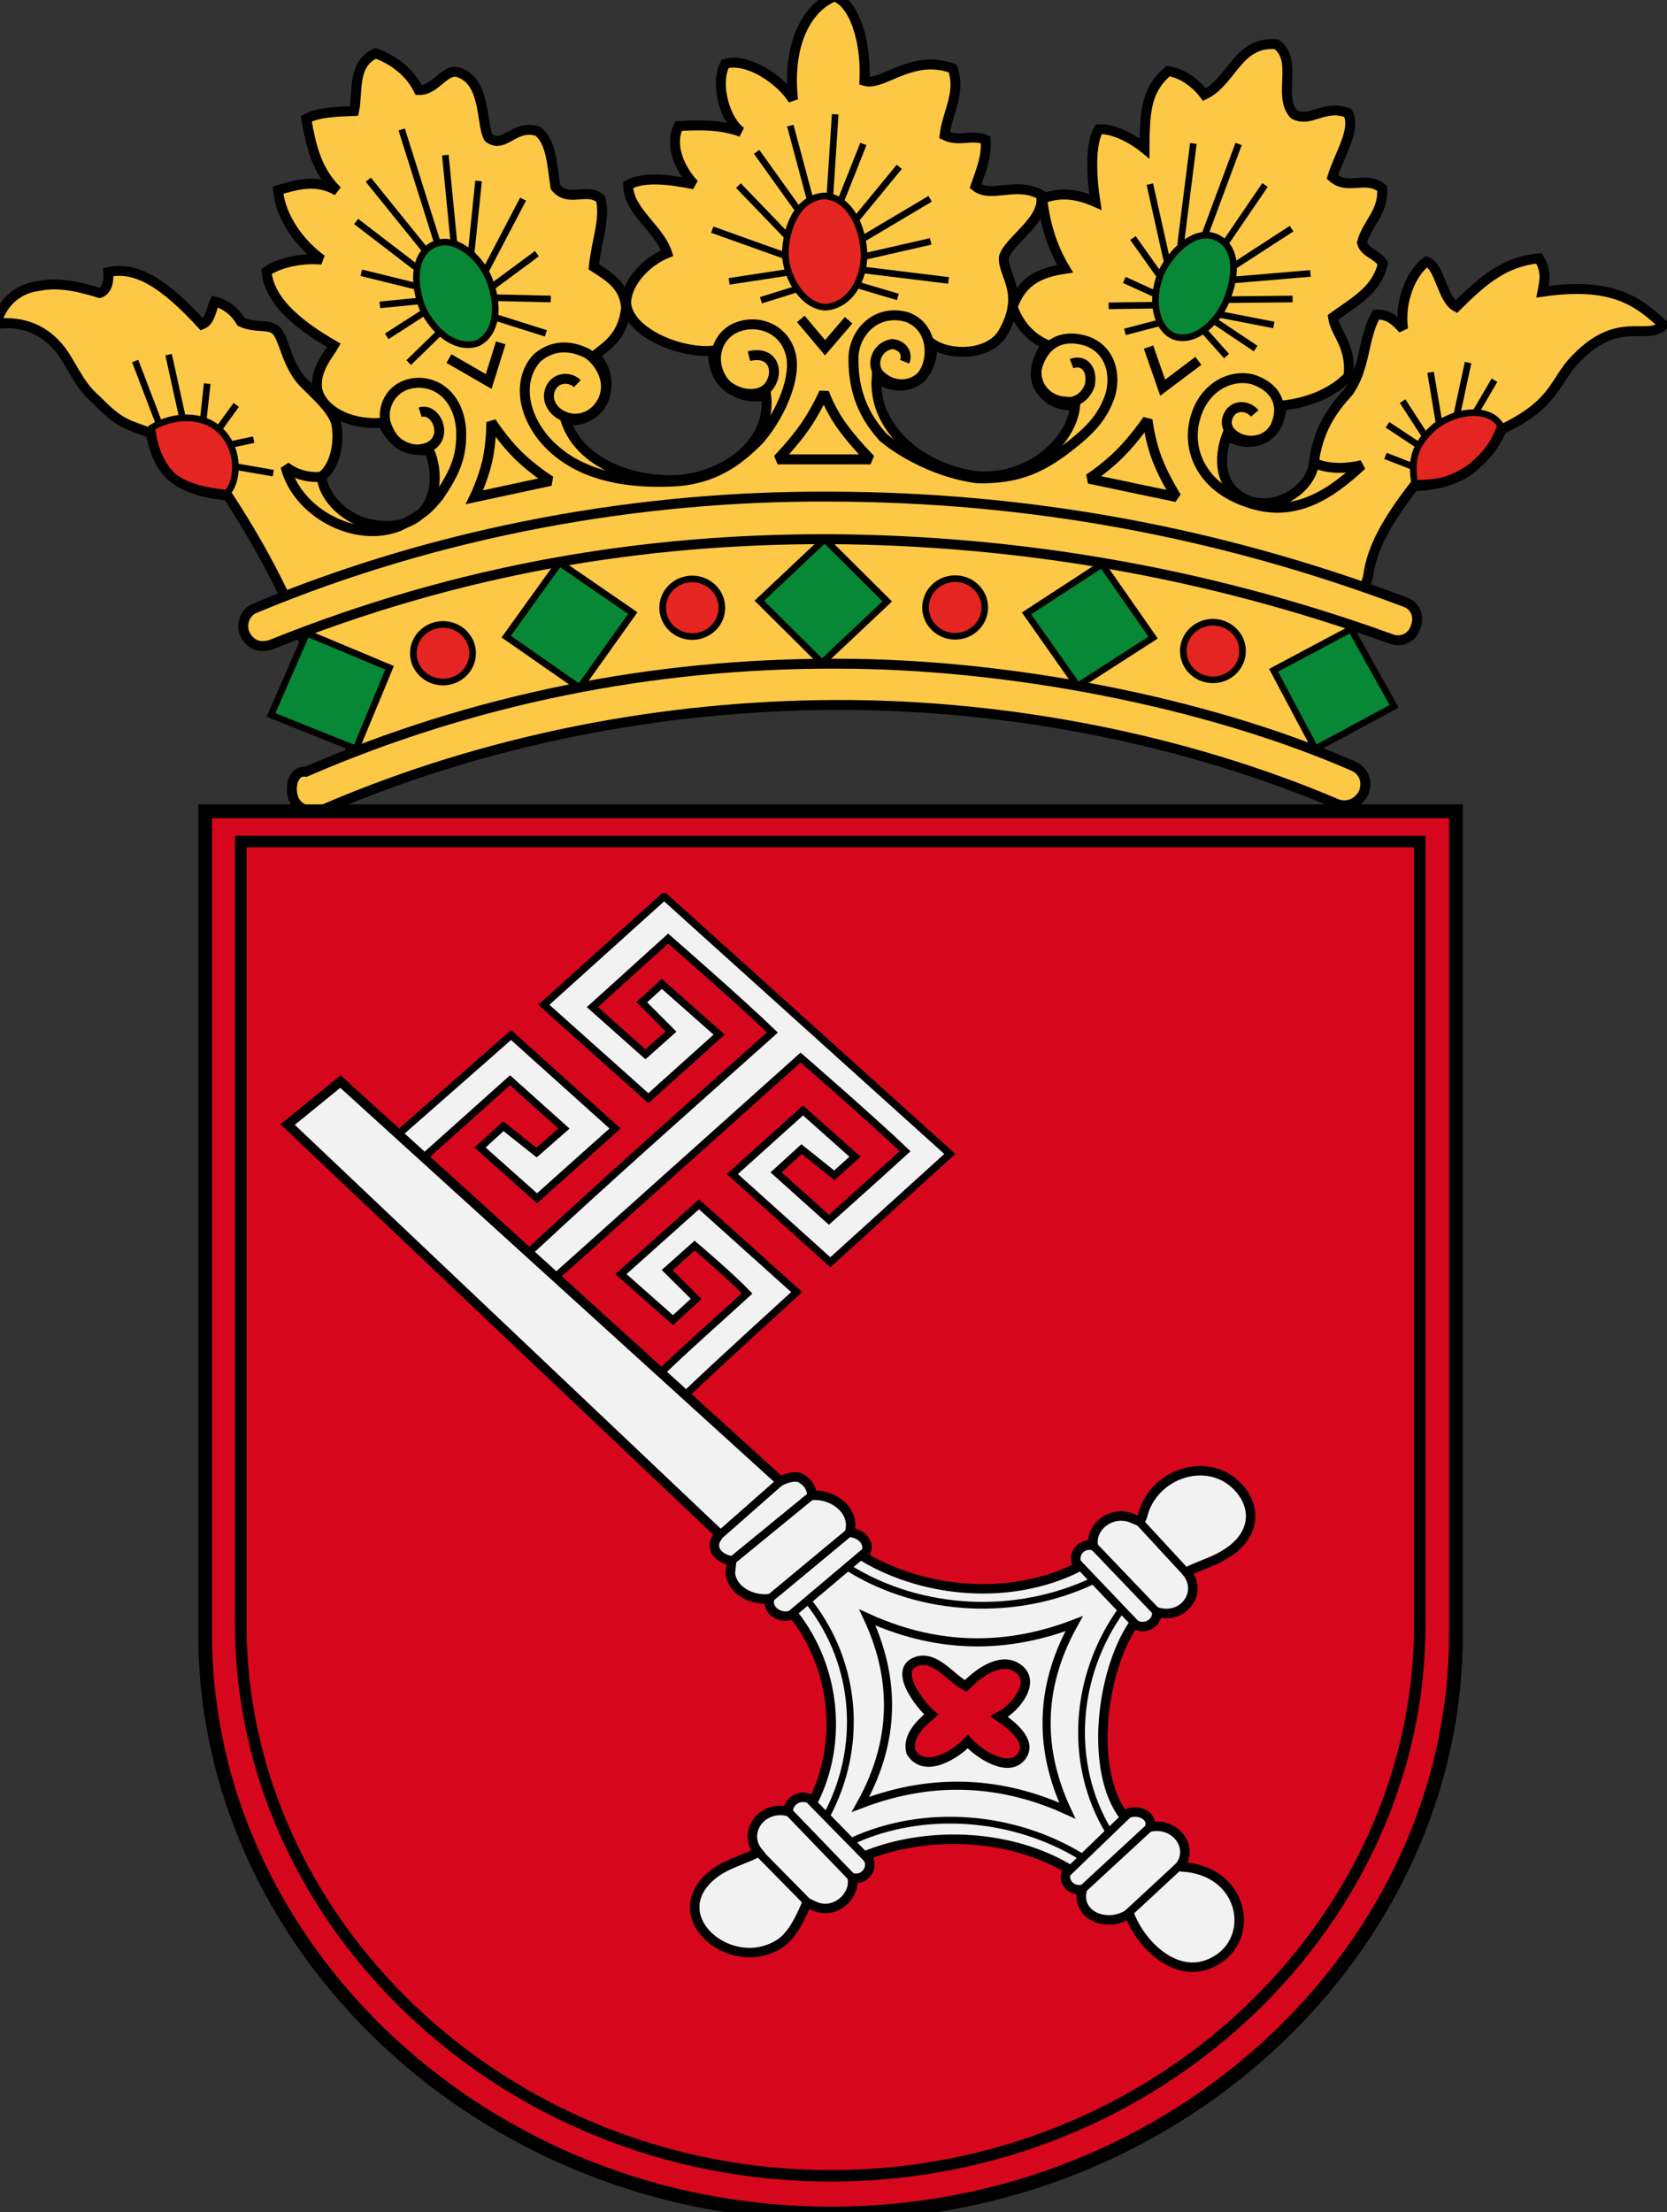 <?xml version="1.0" encoding="utf-8"?>
<!-- Generator: Adobe Illustrator 13.0.0, SVG Export Plug-In . SVG Version: 6.00 Build 14948)  -->
<!DOCTYPE svg PUBLIC "-//W3C//DTD SVG 1.0//EN" "http://www.w3.org/TR/2001/REC-SVG-20010904/DTD/svg10.dtd">
<svg version="1.0" id="Bremen__x28_Mittleres_Wappen_x29_" xmlns:svg="http://www.w3.org/2000/svg"
	 xmlns="http://www.w3.org/2000/svg" xmlns:xlink="http://www.w3.org/1999/xlink" x="0px" y="0px" width="464.438px"
	 height="616.309px" viewBox="0 0 464.438 616.309" enable-background="new 0 0 464.438 616.309" xml:space="preserve">
<rect x="0" y="0" width="464.438" height="616.309" fill="#333333" stroke="none"/>
<g>
	<g id="Wappenkrone">
		<path id="Karkasse" fill="#FDC846" stroke="#000000" stroke-width="2.766" stroke-miterlimit="2.414" d="M-0.942,90.202
			c1.127-5.104,5.253-9.845,12.002-10.578c5.442-1.094,11.444,0.359,16.699,2.004c1.684-0.544,2.623-2.373,2.438-5.839
			c7.688-1.638,15.379,2.922,26.069,14.598c2.255-0.912,2.439-3.651,3.564-6.386c3.002,0.732,5.632,2.735,7.32,5.655
			c3.934,1.822,7.5,0.547,9.565,2.195c2.622,2.181,2.994,10.389,8.624,15.501c2.814,2.916,6.755,6.197,8.256,10.211
			c1.311,6.02-0.563,12.769-3.941,15.142c0.189,6.021,8.627,15.688,21.571,13.493c12.378-2.916,10.505-16.775,8.253-20.789
			c-6,0.362-10.316-1.826-12.754-7.662c-9.755,0.913-17.63-4.013-18.381-9.668c-0.564-5.292,3.375-9.487,4.689-11.853
			c-7.882-4.561-18.009-11.493-18.761-20.615c3.189-2.187,9.192-3.835,15.383-3.281c-5.625-4.014-11.442-11.309-12.192-19.34
			c4.879-1.456,10.692-3.285,16.511,0.185c-5.817-5.651-7.318-12.584-8.633-20.064c3.188-1.826,8.256-2.004,13.319-2.195
			c1.125-5.463-0.563-13.127,6.001-16.047c3.565,1.279,9.008,4.199,12.006,10.216c4.69,0.184,7.314-6.202,11.065-4.923
			c7.88,2.554,6.188,14.591,8.442,18.239c4.315,3.282,7.126-4.01,13.693-1.822c3.749,2.919,3.938,9.299,4.875,15.507
			c3.565,4.561,8.819,0,12.572,3.282c1.496,5.285-1.131,11.675-1.881,18.967c3.938,2.557,8.629,5.107,9.004,11.494
			c-0.941,7.657-4.688,10.03-8.626,13.13c2.248,2.739,4.313,6.383,2.436,12.222c-1.497,4.014-6.188,6.567-10.692,5.836
			c3.94,12.226,19.321,17.695,32.453,16.601c14.256-1.822,24.945-11.49,23.443-23.534c-4.502,1.097-8.627-0.363-11.439-2.912
			c-2.999-3.105-3.375-6.568-3.375-9.487c-9.193,0.909-23.638-5.107-24.199-13.316c0.188-6.021,6.002-11.679,11.44-13.863
			C183.627,63.576,175,58.834,175,51.535c4.314-2.376,11.068-1.641,18.382-0.181c-4.122-4.379-6.938-11.124-4.311-16.24
			c6.563-0.361,11.815-0.361,17.444,1.645c-4.317-2.916-7.502-13.135-4.504-18.97c6.005-1.826,15.381,4.195,18.947,10.031
			C219.456,14.867,223.207,3.014,232.399-1c5.442,1.638,9.007,12.223,8.444,23.528c5.065,1.644,13.128-7.662,24.57-3.463
			c2.437,6.748-1.503,12.218-2.243,18.604c4.117,2.003,7.495-0.366,11.43,1.276c0.385,4.745-1.309,8.577-2.81,12.953
			c4.317,3.467,11.257-1.46,18.199,2.372c1.681,6.927-9.196,12.77-10.328,17.504c-0.185,5.114,6.2,10.038-0.368,21.166
			c-3.752,6.017-14.441,6.383-19.689,2.739c0.371,3.829-0.754,7.477-3.565,10.023c-3.379,2.376-7.502,2.376-11.817-0.362
			c-0.938,13.5,11.441,24.628,26.822,27.179c15.382,1.825,27.576-9.484,28.511-19.518c-5.435,0.185-8.626-2.185-10.495-5.832
			c-1.509-4.199,0.743-9.125,2.613-11.128c-3.752-1.641-7.503-4.745-9.559-10.578c2.621-7.118,7.316-9.49,14.625-10.584
			c-3.372-5.651-5.438-11.675-6.377-19.514c5.254-2.011,9.752-1.279,14.818,0.909c-0.938-6.016-1.688-15.869,0.938-20.245
			c4.497-0.362,10.315,3.282,12.754,5.292c0-11.679,0.943-16.602,6.572-21.524c3.748,0.54,7.503,3.097,10.128,6.563
			c7.685-3.647,9.188-14.953,20.068-14.043c6.188,4.561,0.185,14.41,4.878,19.513c4.495,2.558,8.438-2.919,15.006-0.362
			c2.436,4.561-2.444,11.676-4.313,17.877c4.313,3.829,9.184-0.547,13.873,3.101c0.38,6.93-4.128,9.487-5.622,15.138
			c0.75,2.92,4.128,3.104,5.816,5.84c-1.688,7.295-7.502,10.392-13.88,14.957c0.555,4.561,5.247,7.846,4.31,16.414
			c-3.755,4.014-10.132,7.299-18.564,8.208c-0.565,4.014-1.318,6.386-4.132,8.574c-3.188,2.006-6.759,2.188-11.254-0.181
			c-2.065,5.47-2.819,15.323,7.13,18.419c8.999,2.011,16.315-4.922,17.072-10.211c1.116-9.849,5.251-15.503,9.748-20.434
			c4.876-6.93,3.935-14.954,7.692-21.521c3.563-0.181,5.438,1.826,7.503,4.017c-1.122-8.211,2.622-16.055,6.563-18.792
			c3.755,1.279,4.313,10.581,8.258,12.591c7.504-7.48,13.505-12.591,23.066-13.504c2.253,4.014,1.504,6.205,0.938,9.306
			c20.069-2.92,27.015,3.101,33.769,9.298c-4.881,4.746-12.941-3.644-25.703,10.762c-4.877,5.844-5.245,11.495-19.313,18.243
			c-2.253,4.741-4.131,7.295-9.005,11.309c-4.315,3.101-9.939,4.379-15.564,4.56c-7.323,9.484-11.823,17.333-12.758,25.168
			l-14.446,50.714c-37.328-16.232-95.854-25.353-133.734-24.259c-40.896-0.363-96.047,9.121-132.811,27.178
			c0,0.178-21.192-48.703-21.192-48.888c-4.875-10.026-9.752-18.424-15.565-27.356c-5.632-0.37-12.007-2.011-15.57-5.292
			c-3.753-3.282-5.069-8.208-5.814-12.041c-6.755-2.55-8.443-2.369-15.195-9.299c-5.251-4.376-7.131-10.762-10.692-14.775
			C12.187,92.027,6.562,89.292-0.942,90.202L-0.942,90.202z"/>
		<path id="Reif" fill="#FDC846" stroke="#000000" stroke-width="2.766" stroke-miterlimit="2.414" d="M71.253,169.351
			c-2.809,0.917-4.315,4.383-3.004,7.303c1.501,2.919,3.943,4.01,7.317,2.919c52.146-20.981,103.541-29.555,155.875-29.371
			c51.018,0.363,103.73,8.763,156.437,27.908c2.815,0.916,5.632-0.725,6.381-3.098c1.311-2.735,0.371-6.202-2.818-7.296
			c-52.705-19.883-105.788-29.189-159.614-29.366C178.736,137.981,122.833,147.834,71.253,169.351L71.253,169.351z M233.4,184.894
			c-51.387-0.177-101.474,9.854-148.177,30.099c-3.938-0.547-4.689,5.292-3.19,8.02c1.313,2.558,4.874,3.836,7.88,2.558
			c45.206-19.514,94.538-28.998,142.745-29.185c49.138-0.175,98.668,10.037,139.742,27.551c3.185,1.271,6.381-0.551,7.506-3.104
			c1.125-2.739,0.372-6.021-3.002-7.48C335.446,195.294,280.111,184.894,233.4,184.894L233.4,184.894z"/>
		<path id="Smaragde" fill="#078836" stroke="#000000" stroke-width="1.844" stroke-miterlimit="2.414" d="M121.174,67.996
			c5.252-2.37,12.565,3.097,15.199,10.038c2.812,7.292,2.063,14.769-3.193,17.51c-5.627,2.01-11.82-2.372-15.38-9.49
			C114.799,78.577,115.364,70.368,121.174,67.996L121.174,67.996z M338.453,65.935c-5.994-2.195-12.376,4.554-15.006,10.208
			c-3.187,7.85-1.12,15.511,3.566,17.515c6.003,2.191,12.375-4.195,14.631-9.85C344.829,76.144,344.644,68.301,338.453,65.935
			L338.453,65.935z"/>
		<path id="Rubine" fill="#E42522" stroke="#000000" stroke-width="1.844" stroke-miterlimit="2.414" d="M229.661,54.573
			c-7.5,0.543-10.691,8.756-10.878,16.054c0.188,7.107,5.252,14.772,11.252,14.957c6.947-0.554,10.697-7.85,10.697-14.594
			C240.541,63.147,236.6,54.936,229.661,54.573L229.661,54.573z M409.844,130.078c-5.634,3.833-9.384,4.561-15.758,4.561
			c-0.756-5.836-0.756-10.396,5.994-16.054c6.194-4.564,15.194-5.104,18.006,0C416.031,124.058,413.966,126.431,409.844,130.078
			L409.844,130.078z M42.323,119.114c5.817-3.467,13.884-4.014,18.948,0.725c6.001,5.654,4.874,14.96,1.875,17.51
			c-4.315-0.362-10.691-1.279-15.006-4.741C44.014,128.594,42.697,122.943,42.323,119.114L42.323,119.114z"/>
		<path id="path1377" fill="none" stroke="#000000" stroke-width="2.766" stroke-miterlimit="2.414" d="M125.076,99.891
			l11.066,6.386l3.375-10.762 M136.877,117.559c0,0,0.083,5.487-1.119,10.861c-1.142,5.108-3.573,10.108-3.573,10.108l21.202-4.56
			c0,0-5.022-3.154-9.218-7.324C140.115,122.608,136.877,117.559,136.877,117.559L136.877,117.559z"/>
		<path id="path1379" fill="none" stroke="#000000" stroke-width="2.766" stroke-miterlimit="2.414" d="M223.114,88.848
			l6.754,8.024l6.565-7.658 M229.593,109.367c0,0-2.145,4.887-5.318,9.448c-3.294,4.738-7.623,9.16-7.623,9.16h25.885
			c0,0-5.021-5.026-8.387-9.864C231.062,113.657,229.593,109.367,229.593,109.367L229.593,109.367z"/>
		<path id="path1381" fill="none" stroke="#000000" stroke-width="2.766" stroke-miterlimit="2.414" d="M319.992,96.695
			l3.938,11.309l9.942-7.48 M303.388,133.36c0,0,4.645-3.019,8.671-7.071c4.136-4.156,7.651-9.342,7.651-9.342
			s0.585,5.413,2.594,10.763c2.027,5.413,5.469,10.762,5.469,10.762L303.388,133.36L303.388,133.36z"/>
		<path id="Smaragde__x28_Kronreif_x29_" fill="#078836" stroke="#000000" stroke-width="1.844" stroke-miterlimit="2.414" d="
			M75.518,199.165l9.939-22.799l23.073,9.668l-9.377,22.622L75.518,199.165z M141.036,177.36l20.445,14.229l14.82-20.796
			l-20.447-14.051L141.036,177.36z M211.558,167.347l18.2-17.145l17.441,17.333l-18.198,17.141L211.558,167.347z M286.005,170.875
			l21.009-13.686l14.249,20.431l-21.004,13.503L286.005,170.875z M354.83,186.727l21.571-11.494l12.006,21.524l-21.952,11.853
			L354.83,186.727z"/>
		<path id="Rubine__x28_Kronreif_x29_" fill="#E42522" stroke="#000000" stroke-width="1.844" stroke-miterlimit="2.414" d="
			M123.42,173.954c4.559,0,8.255,3.595,8.255,8.027s-3.696,8.027-8.255,8.027c-4.558,0-8.255-3.595-8.255-8.027
			S118.863,173.954,123.42,173.954z M192.867,161.281c4.558,0,8.251,3.593,8.251,8.024c0,4.431-3.693,8.023-8.251,8.023
			c-4.557,0-8.251-3.592-8.251-8.023C184.616,164.874,188.31,161.281,192.867,161.281z M266.111,161.203
			c4.559,0,8.25,3.593,8.25,8.025c0,4.433-3.691,8.026-8.25,8.026s-8.25-3.593-8.25-8.026
			C257.861,164.796,261.553,161.203,266.111,161.203z M337.926,173.343c4.56,0,8.251,3.592,8.251,8.024
			c0,4.431-3.691,8.023-8.251,8.023s-8.252-3.592-8.252-8.023C329.674,176.936,333.367,173.343,337.926,173.343z"/>
		<path id="Verzierung_1_" fill="none" stroke="#000000" stroke-width="2.766" stroke-miterlimit="2.414" d="M117.056,114.837
			c4.505-1.463,8.256,7.296,2.063,9.846c-5.25,1.826-9.754-0.909-11.629-6.748c-1.312-4.561,1.689-11.309,9.377-11.309
			c6.755,0.184,11.631,6.017,11.631,14.414c0,6.563-1.877,10.762-6.19,17.145c-2.812,3.467-4.125,4.927-11.067,8.393
			c-12.378,4.919-28.507-3.835-31.698-16.601c3.19,2.554,7.316,3.283,10.878,2.735 M160.836,106.881
			c-2.627-2.55-7.313-1.456-7.878,2.92c-0.563,5.292,7.316,9.668,12.946,4.564c6-6.021,1.5-13.5-2.253-15.873
			c-3.939-2.003-9.004-2.917-13.879,1.093c-4.502,4.561-5.441,13.32,1.311,22.075c7.692,9.483,20.449,13.494,37.89,12.403
			c10.13-0.913,16.507-5.473,22.321-11.309c5.25-5.84,10.316-16.051,9.194-23.169c-1.503-8.57-10.507-11.305-16.698-7.658
			c-5.813,3.83-5.254,11.488-1.31,15.323c2.999,2.551,8.253,3.648,11.25,0.91c3.571-3.645,2.256-10.762-5.064-8.937 M252.04,100.765
			c0.938-2.373-0.565-4.561-3.375-4.922c-4.504,0.546-6.194,5.838-3.563,8.573c3.004,3.098,7.879,3.648,11.258,0.725
			c3.562-3.282,4.496-13.674-3.563-16.775c-8.07-2.373-14.447,3.462-15.008,10.762c-0.186,7.839,1.686,15.323,7.874,22.252
			c-0.183,0.185,10.882,9.668,26.444,11.855c12.01,0.37,18.384-3.466,24.015-7.476c6.755-5.111,11.065-8.944,13.315-16.055
			c1.687-6.745-0.938-13.681-8.438-15.141c-7.502-1.457-11.065,3.467-12.188,8.396c-0.381,4.739,2.998,8.567,7.877,8.933
			c0,0.182,4.88,0.913,6.938-4.557c0.939-4.745-1.881-7.296-5.068-6.024 M349.58,115.171c-1.693-2.007-4.883-2.554-6.754-0.362
			c-1.884,2.557-1.316,5.47,2.437,7.295c3.563,1.457,7.872,0.547,9.938-3.104c2.626-5.47,0.938-10.94-6.188-13.313
			c-6.565-1.641-13.69,2.55-15.945,10.578c-2.626,8.759,1.502,19.151,14.071,23.534c13.313,4.924,23.445-2.01,32.268-10.215
			c-3.949,0.909-8.82,1.275-13.134-0.547"/>
		<path id="path1386" fill="none" stroke="#000000" stroke-width="1.844" stroke-miterlimit="2.414" d="M37.656,100.573
			l6.563,17.145 M46.974,98.804l3.939,17.88 M57.734,106.881l-1.127,10.215 M65.813,112.798l-4.878,6.748 M70.681,122.474
			l-6.75,1.456 M76.132,131.805l-10.51-1.823 M145.735,55.475l-10.318,19.702 M149.578,70.667l-12.565,9.305 M137.897,82.935
			l15.566,0.362 M138.198,88.482l13.883,4.383 M122.489,92.624l-8.629,8.39 M107.752,93.697l10.502-6.749 M105.824,84.931
			l11.069-1.094 M100.655,75.987l15.569,3.829 M116.11,74.651l-16.881-12.95 M118.37,69.572l-15.757-19.513 M121.856,67.623
			l-9.943-31.559 M124.075,43.21l2.44,24.984 M133.332,50.403l-2.063,20.064 M232.694,31.837l-1.498,22.988 M240.541,40.106
			l-6.377,16.055 M250.546,46.472L238.545,61.07 M259.139,55.386l-18.748,11.131 M240.914,71.447l18.383-4.197 M240.448,75.198
			l23.821,2.92 M239.081,79.439l11.065,3.282 M212.007,83.641l9.939-3.101 M203.137,78.388l16.691-2.554 M218.899,71.284
			l-20.448-7.295 M219.432,65.942l-13.693-14.229 M222.433,58.537l-11.629-16.232 M220.183,34.999l5.623,20.981 M345.081,40.106
			l-9.56,25.723 M352.438,51.537l-11.063,16.232 M359.844,63.698L343.53,74.275 M365.105,76.172l-21.575,1.822 M360.129,83.296
			l-18.191,0.185 M354.888,90.528l-15.008-2.92 M349.823,97.1l-11.444-7.666 M341.733,99.191l-6.188-6.929 M313.416,92.46
			l9.762-2.557 M308.874,85.201l13.134-0.185 M313.24,77.979l8.81,4.01 M323.158,76.889l-7.505-10.577 M325.235,73.185l-4.885-21.89
			 M332.477,39.964l-3.562,28.272 M385.996,127.006l7.513,2.92 M386.564,118.339l8.81,5.839 M390.775,111.748l6.381,9.845
			 M398.569,103.716l2.447,14.594 M409.018,100.999l-3.185,14.776 M416.368,105.922l-5.438,9.302"/>
	</g>
	<g>
		<path id="Schildrand_1_" fill="#D6071C" stroke="#000000" stroke-width="3.842" d="M57.163,226.007v229.407
			c0,86.636,77.284,161.24,174.377,161.24c97.089,0,174.093-74.604,174.093-161.24V226.007H57.163z"/>
		<g>
			<path id="Schildkörper_1_" fill="#D6071C" stroke="#000000" stroke-width="3.202" d="M67.087,234.432v218.286
				c0,82.439,72.85,153.425,164.37,153.425c91.52,0,164.103-70.982,164.103-153.425V234.432H67.087z"/>
			<path id="Schlüsselbart" fill="#F3F2F2" stroke="#000000" stroke-width="2.075" d="M184.868,381.645
				c7.529-7.244,15.604-14.271,23.279-21.328c-4.447-4.678-14.619-13.313-14.619-13.313l-7.659,6.825l8.09,8.006l-6.454,5.938
				l-14.511-12.832l21.749-19.447l27.232,24.458c0,0-20.303,18.415-30.139,27.791 M147.94,348.313
				c22.011-20.482,44.822-40.649,67.261-60.68c-9.211-8.91-29.051-26.168-29.051-26.168l-21.106,19.096l14.784,13.154l7.133-6.355
				l-8.162-8.166l5.584-5.099l15.979,14.126l-19.722,17.711l-29.124-26.015l33.281-30l0.403-0.059l79.43,71.613l-33.286,30.166
				l-27.305-24.574l19.684-17.719l14.491,12.891l-5.767,5.201l-9.127-7.314l-7.102,6.472l14.721,13.212
				c0,0,14.313-12.781,21.222-19.103c-9.345-8.938-29.112-26.088-29.112-26.088l-67.533,60.462 M111.576,315.42l30.815-27.086
				l28.975,26.039l-21.748,19.441l-15.878-14.14l6.503-5.927l9.246,7.338l7.632-6.689l-15.017-13.461l-23.372,20.911"/>
			<path id="Schlüsselkörper_1_" fill="#F3F2F2" stroke="#000000" stroke-width="2.641" d="M329.333,520.067
				c-0.518-0.313-0.295-0.022-0.554-0.224c3.939-5.44-1.436-12.358-8.397-10.881c0.808-3.228-3.296-5.073-6.161-3.731l-1.021,0.768
				c-9.697-12.507-6.534-40.088,2.598-53.579l0.545,0.191c2.816,1.572,6.317-0.648,5.911-3.566
				c7.438,2.327,12.85-5.279,8.546-10.875l-0.11-0.323c5.646-2.615,7.758-2.874,11.529-5.401c7.993-5.354,7.859-13.428,1.985-18.916
				c-8.2-7.657-22.241-3.122-25.639,7.851c-0.146,0.46-0.358,2.12-1.278,2.339l-1.39-0.567c-5.622-2.763-12.219,1.811-11.296,7.448
				c-3.221-0.924-5.724,2.244-4.646,4.887l0.451,1.093c-18.47,9.303-42.47,7.466-59.925-2.953l0.531-0.753
				c1.774-2.926-1.082-5.803-4.318-5.999c1.764-5.804-4.398-10.829-10.561-10.274c0.14-1.809-1.031-3.605-2.738-4.646
				c-2.042-1.45-6.006,0.64-6.006,0.64L94.849,301.302l-14.714,11.979l120.266,114.021c-0.698,1.154-1.018,1.684-1.018,1.684
				c-1.354,2.979,1.39,5.381,4.46,5.8l-0.363,3.51c0.53,4.805,6.01,7.653,10.923,7.075c-0.782,3.126,2.633,5.54,5.858,4.691
				l0.874-0.279c11.656,14.783,13.69,35.529,5.503,51.88l-0.742-0.383c-2.83-1.677-6.352,0.409-6.264,3.358
				c-7.447-1.848-12.881,5.814-8.367,11.362c-4.872,2.429-8.74,3.215-12.29,5.931c-15.005,11.474,4.418,28.406,18.257,19.546
				c3.746-2.396,6.053-7.872,7.611-11.443l2.027,0.934c5.518,2.653,11.655-2.702,10.547-7.879c3.306,0.919,5.797-2.358,4.61-5.03
				l0.025-1.487c17.551-6.673,39.639-5.425,55.596,3.991l-0.274,0.45c-1.683,2.687,0.756,5.981,4.148,5.363
				c-1.899,7.383,7.075,10.786,13.098,6.731c2.986,8.494,13.899,19.755,24.757,12.69
				C349.867,538.972,346.19,521.033,329.333,520.067z M284.747,489.087c-3.492,5.078-11.813-0.271-15.104-3.905
				c-3.528,3.674-12.14,9.077-15.863,2.837c-1.059-4.246,2.563-7.794,5.673-10.393c-3.334-2.896-10.53-12.298-4.289-14.701
				c5.34-2.052,9.782,4.708,13.888,6.756c3.288-3.401,9.338-7.974,14.004-5.263c6.055,3.516,0.319,11.127-4.656,13.813
				C282.055,480.704,287.496,485.087,284.747,489.087z"/>
			<path id="Rand" fill="none" stroke="#000000" stroke-width="1.886" stroke-linecap="round" d="M312.433,448.462
				c-13.067,18.164-15.075,42.663-3.536,61.77 M236.738,436.992c20.068,12.287,46.424,13.581,67.934,3.312 M230.3,505.823
				c10.152-18.906,8.687-42.062-4.811-59.377 M301.384,517.308c-18.729-11.566-43.804-13.793-64.136-4.379"/>
			<path id="_x34_" fill="none" stroke="#000000" stroke-width="2.263" stroke-linecap="round" d="M297.343,504.397
				c-1.416-0.647-2.791-1.229-4.129-1.757c-1.337-0.525-2.639-0.998-3.903-1.422c-1.271-0.425-2.504-0.801-3.713-1.138
				c-1.212-0.338-2.394-0.633-3.557-0.897c-1.162-0.259-2.302-0.487-3.427-0.686c-1.125-0.194-2.234-0.36-3.333-0.499
				c-1.1-0.138-2.188-0.249-3.271-0.334c-1.085-0.083-2.164-0.141-3.244-0.174c-1.082-0.033-2.162-0.042-3.25-0.023
				c-1.088,0.018-2.182,0.063-3.287,0.133c-1.106,0.071-2.226,0.17-3.36,0.3c-1.138,0.128-2.291,0.285-3.47,0.479
				c-1.18,0.191-2.381,0.414-3.612,0.677c-1.231,0.267-2.491,0.567-3.787,0.915c-1.296,0.347-2.628,0.737-4.001,1.184
				s-2.786,0.942-4.248,1.503c0.715-1.282,1.357-2.522,1.939-3.73c0.58-1.211,1.104-2.384,1.572-3.529
				c0.469-1.146,0.885-2.266,1.258-3.357c0.373-1.091,0.701-2.163,0.989-3.211c0.29-1.05,0.541-2.081,0.759-3.097
				c0.217-1.021,0.399-2.023,0.551-3.016c0.152-0.995,0.273-1.979,0.365-2.959c0.092-0.979,0.155-1.958,0.191-2.937
				c0.034-0.977,0.04-1.954,0.02-2.939c-0.022-0.982-0.071-1.972-0.15-2.973s-0.189-2.015-0.333-3.04
				c-0.144-1.028-0.315-2.073-0.527-3.137c-0.211-1.066-0.461-2.153-0.754-3.267c-0.291-1.11-0.624-2.251-1.008-3.424
				c-0.386-1.172-0.815-2.376-1.308-3.617c-0.494-1.24-1.045-2.518-1.664-3.839c1.418,0.646,2.793,1.229,4.132,1.755
				c1.336,0.524,2.64,0.996,3.907,1.42c1.269,0.428,2.502,0.804,3.713,1.141c1.211,0.339,2.393,0.635,3.555,0.896
				c1.161,0.262,2.302,0.488,3.426,0.685c1.125,0.195,2.233,0.361,3.332,0.5c1.1,0.139,2.188,0.25,3.27,0.336
				c1.084,0.083,2.162,0.142,3.242,0.175c1.078,0.033,2.158,0.041,3.246,0.021c1.088-0.019,2.18-0.063,3.286-0.135
				c1.104-0.071,2.224-0.168,3.361-0.298c1.138-0.128,2.291-0.285,3.47-0.477c1.18-0.192,2.379-0.415,3.612-0.68
				c1.231-0.265,2.491-0.564,3.791-0.912c1.296-0.348,2.627-0.738,3.999-1.185c1.374-0.447,2.787-0.943,4.249-1.502
				c-0.714,1.281-1.356,2.521-1.938,3.73c-0.58,1.209-1.104,2.383-1.572,3.526c-0.471,1.147-0.887,2.266-1.258,3.357
				c-0.373,1.095-0.701,2.16-0.99,3.213c-0.289,1.05-0.541,2.079-0.758,3.097c-0.219,1.018-0.4,2.02-0.552,3.013
				c-0.151,0.994-0.274,1.979-0.364,2.959c-0.094,0.98-0.158,1.958-0.191,2.937c-0.034,0.979-0.04,1.957-0.02,2.938
				c0.021,0.985,0.069,1.975,0.148,2.978c0.08,1,0.189,2.012,0.332,3.04c0.143,1.027,0.318,2.072,0.531,3.139
				c0.214,1.063,0.461,2.15,0.752,3.262c0.293,1.115,0.628,2.255,1.012,3.427c0.383,1.17,0.816,2.376,1.307,3.617
				C296.174,501.799,296.725,503.077,297.343,504.397z"/>
			<path id="Kreuzpunkte_1_" fill="none" stroke="#000000" stroke-width="2.263" stroke-linecap="round" d="M226.031,501.829
				l16.101,16.425 M297.172,521.865l17.716-17.107 M224.618,529.561l-13.355-13.563 M219.632,504.638l17.784,18.449
				 M331.425,439.065l-13.979-15.127 M304.6,430.593l17.651,18.451 M301.523,526.375l18.858-17.411 M314.036,533.265l14.894-13.798
				 M214.399,445.368l22.292-18.497 M204.08,434.638l22.054-18.046 M316.216,452.253l-16.019-16.81 M220.249,449.875l20.271-17.101
				 M200.083,427.997l17.638-15.535"/>
		</g>
	</g>
</g>
</svg>
